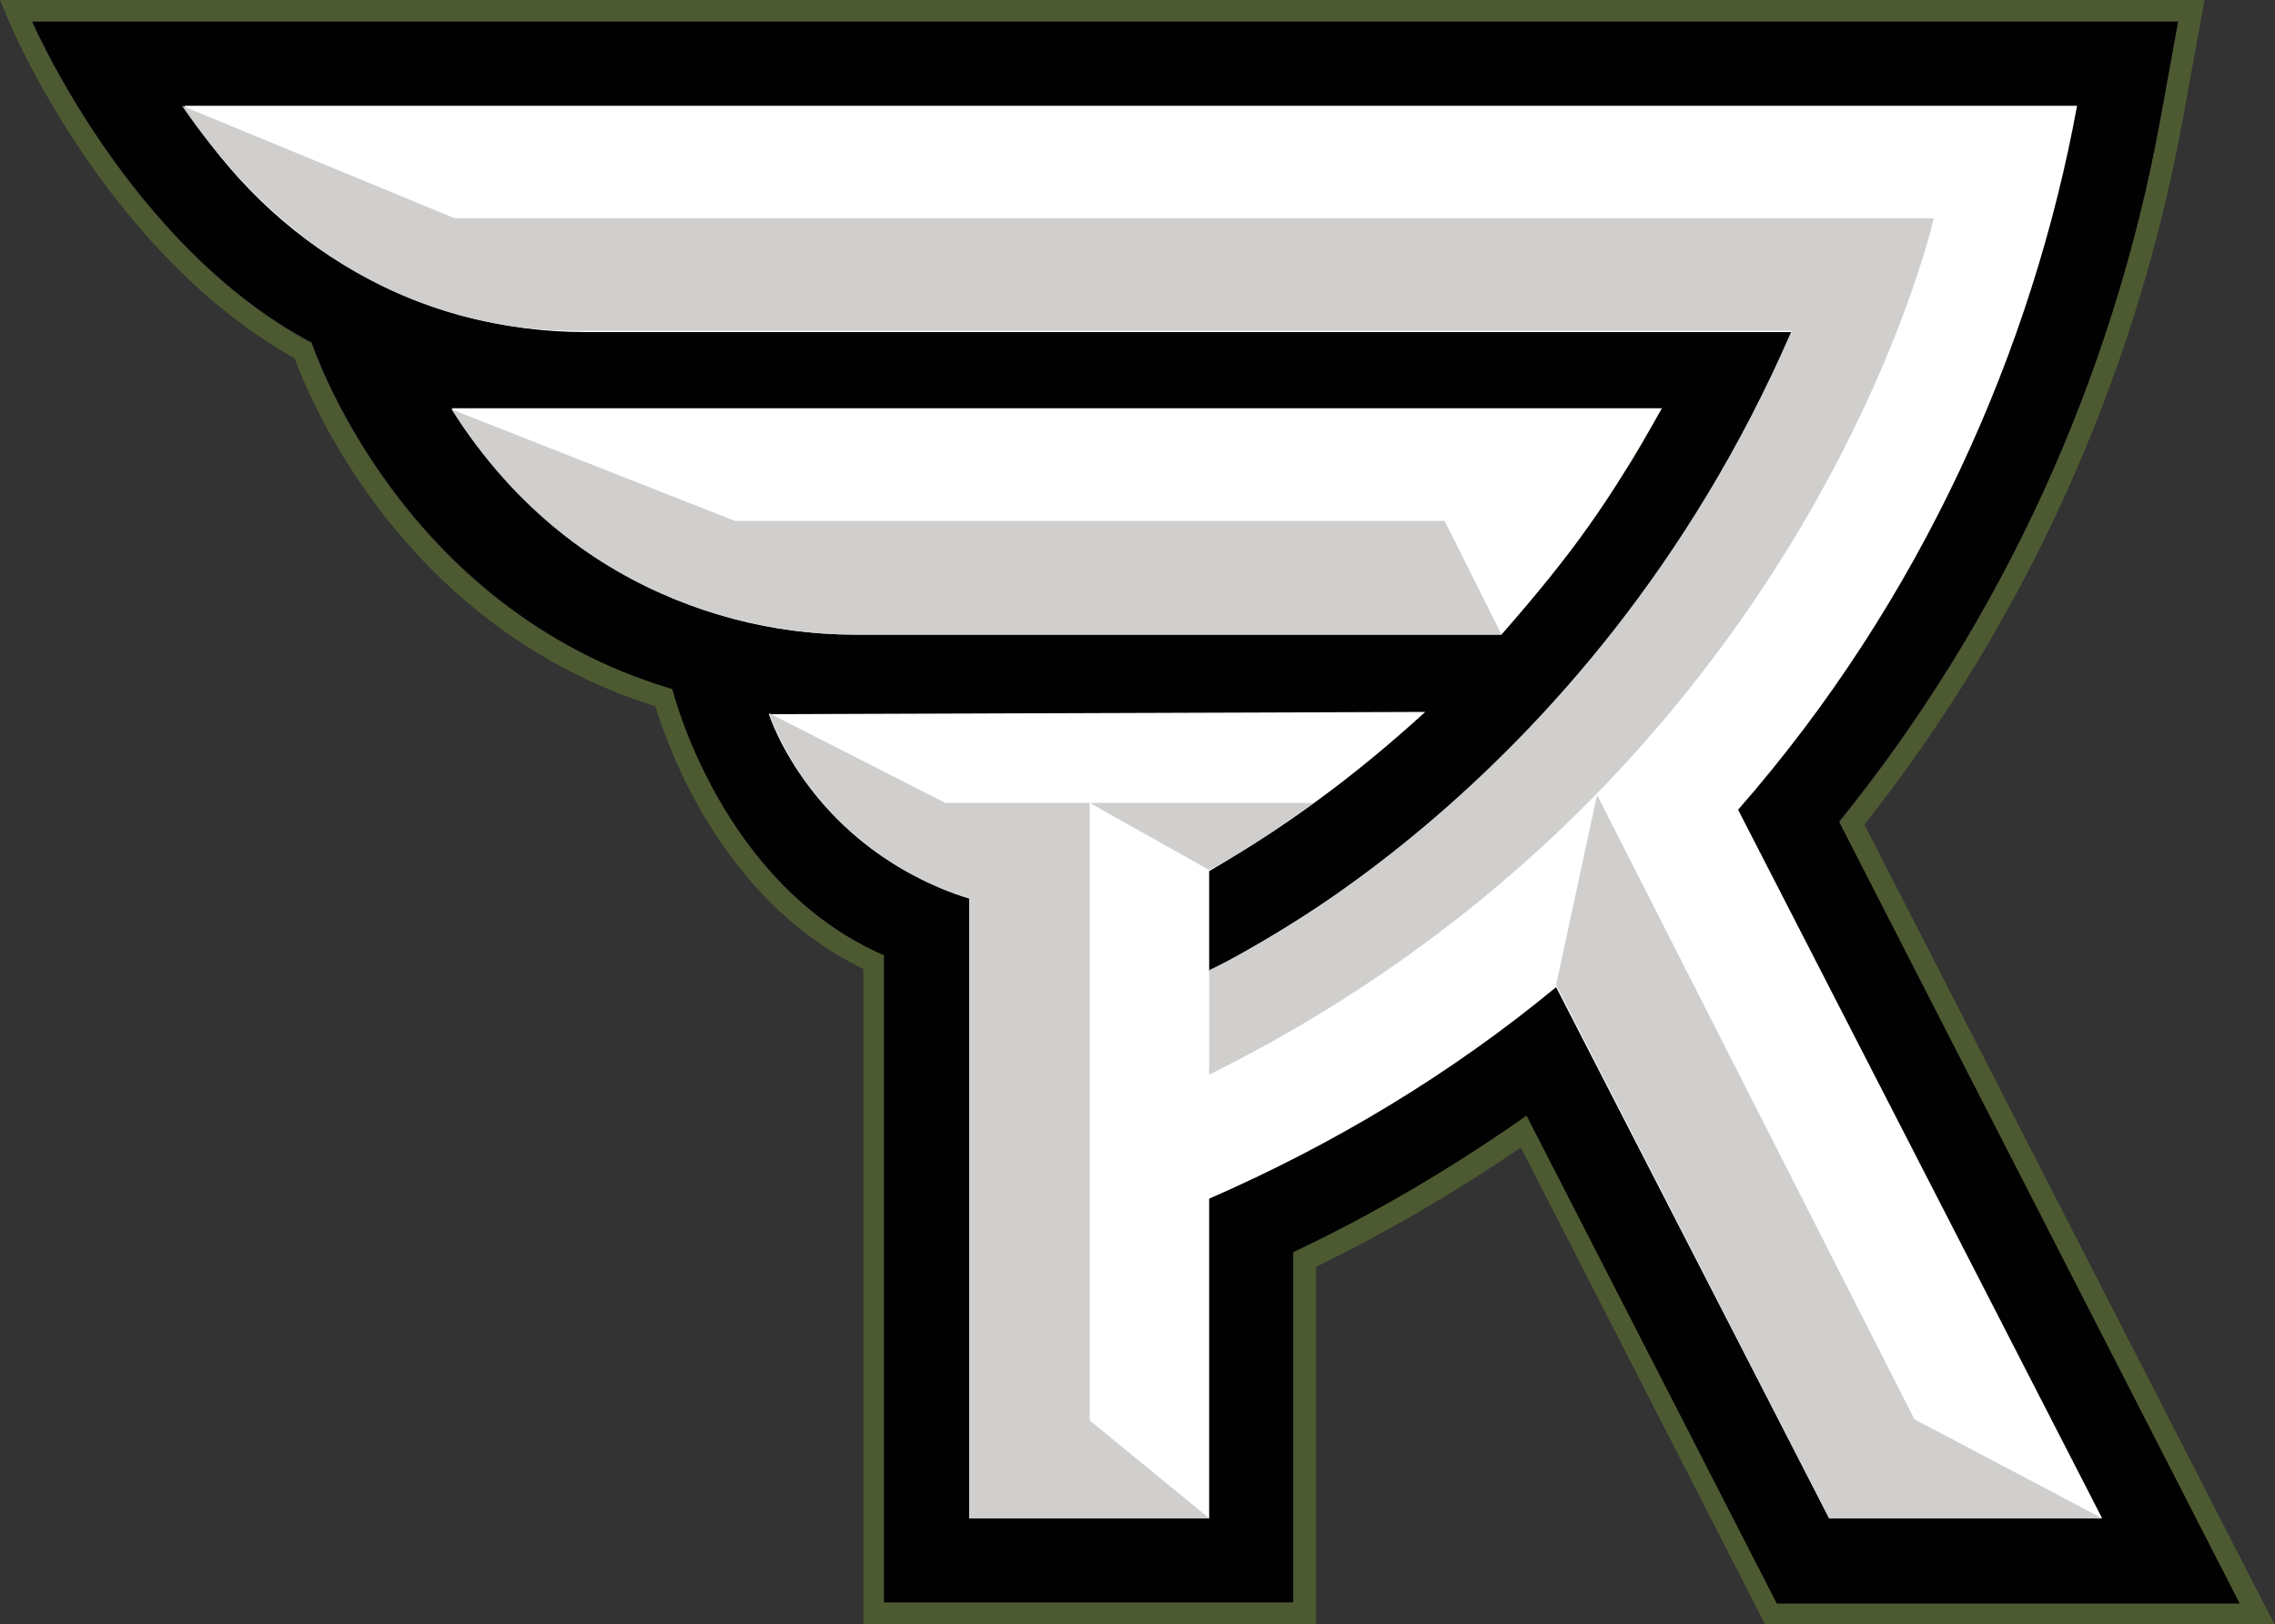 <?xml version="1.0" encoding="utf-8"?>
<!-- Generator: Adobe Illustrator 27.9.0, SVG Export Plug-In . SVG Version: 6.00 Build 0)  -->
<svg version="1.1" id="Layer_1" xmlns="http://www.w3.org/2000/svg" xmlns:xlink="http://www.w3.org/1999/xlink" x="0px" y="0px"
	 viewBox="0 0 200 142.8" style="enable-background:new 0 0 200 142.8;" xml:space="preserve">
<rect x="0" y="0" width="200" height="142.8" fill="#333333" stroke="none"/>
<style type="text/css">
	.st0{fill:#010101;}
	.st1{fill:#4D5A31;}
	.st2{fill:#BD9A5F;}
	.st3{fill:#FFFFFF;}
	.st4{fill:#D0CFCD;}
</style>
<g>
	<g>
		<g>
			<path class="st0" d="M161.7,72.2c14.3-17.7,24.1-38.9,28.2-61.6l1.6-8.8H2.8c0,0,8.5,19.8,24.6,28.3c0,0,7.6,23.3,31.7,30.5
				c0,0,4.2,17.1,18.6,23.4v57h36v-30.8c7.2-3.5,14.1-7.5,20.5-12l22,42.9H197L161.7,72.2z"/>
			<path class="st1" d="M191.5,1.9l-1.6,8.8c-4.2,22.7-13.9,43.9-28.2,61.6l35.2,68.7h-40.7l-22-42.9c-6.4,4.5-13.3,8.6-20.5,12
				v30.8h-36V84c-14.4-6.2-18.6-23.4-18.6-23.4C35,53.5,27.4,30.2,27.4,30.2C11.3,21.6,2.8,1.9,2.8,1.9H191.5 M193.8,0h-2.2H2.8H0
				l1.1,2.6c0.4,0.8,8.7,19.9,24.8,28.9c1.5,4.1,9.8,23.7,31.7,30.6c1.2,3.8,5.9,17.1,18.3,23.1v55.8v1.9h1.9h36h1.9v-1.9v-29.6
				c6.3-3.1,12.3-6.6,18-10.5l21,41l0.5,1h1.1H197h3l-1.4-2.7l-34.7-67.7C178,54.7,187.6,33.5,191.8,11l1.6-8.8L193.8,0L193.8,0z"/>
		</g>
		<g>
			<path class="st0" d="M145.7,36.6c-1,1.8-2,3.4-2.9,4.9C143.8,40,144.7,38.4,145.7,36.6L145.7,36.6z"/>
			<path class="st2" d="M145.7,36.6C145.7,36.6,145.7,36.6,145.7,36.6C145.7,36.6,145.7,36.6,145.7,36.6 M145.7,36.6
				c-1,1.8-2,3.4-2.9,4.9C143.8,40,144.7,38.4,145.7,36.6"/>
		</g>
		<g>
			<path class="st0" d="M67.6,62.7l0.1,0l0,0L67.6,62.7c0,0,0.2,0.7,0.8,1.9C67.8,63.4,67.6,62.7,67.6,62.7z"/>
			<path class="st2" d="M67.7,62.7l-0.1,0c0,0,0.2,0.7,0.8,1.9c-0.6-1.2-0.8-1.9-0.8-1.9L67.7,62.7 M68.4,64.6
				C68.4,64.6,68.4,64.6,68.4,64.6C68.4,64.6,68.4,64.6,68.4,64.6"/>
		</g>
		<path class="st3" d="M132,55.8c6.3-7.2,9.5-11.7,14.1-19.9H39.7c7.6,12.3,20.8,19.9,35.4,19.9L132,55.8z"/>
		<path class="st3" d="M152.8,71.2l32,62.3h-24l-24-46.7c-9.2,7.6-19.5,13.8-30.5,18.6v28.1H85.2V79c-13.9-4.4-17.6-16.2-17.6-16.2
			l57.7-0.2c-6.6,6-12.2,10-19,14v8.8c7.9-4.2,15.3-9.2,22-15.1l0-0.1h0.1c6.1-5.4,11.6-11.4,16.5-18.1c5.2-7.1,9.4-14.8,12.7-22.9
			H51.5c-14.6,0-27.6-7.5-35.3-19.9h166.4C178.7,30.6,169,52.7,152.8,71.2z"/>
		<path class="st4" d="M40,19.2h130c0,0-11,49.1-63.7,75.3v-9.2c0,0,33.3-14.9,51.2-56.2c0,0-101,0-106.1,0S29.4,28.9,16,9.3
			L40,19.2z"/>
		<path class="st4" d="M67.6,62.7l15.5,7.9l12.7,0l0,54.3l10.5,8.6H85.2V79C85.2,79,72.6,75.8,67.6,62.7z"/>
		<polygon class="st4" points="136.8,86.6 160.8,133.5 184.8,133.5 168.3,124.8 140.4,69.9 		"/>
		<path class="st4" d="M39.7,36l24.9,9.8l62.4,0l5,10c0,0-50.3,0-56.9,0S51.1,54,39.7,36z"/>
		<path class="st4" d="M106.3,76.5l-10.5-5.9h19.7C109.9,74.7,106.3,76.5,106.3,76.5z"/>
	</g>
</g>
</svg>
